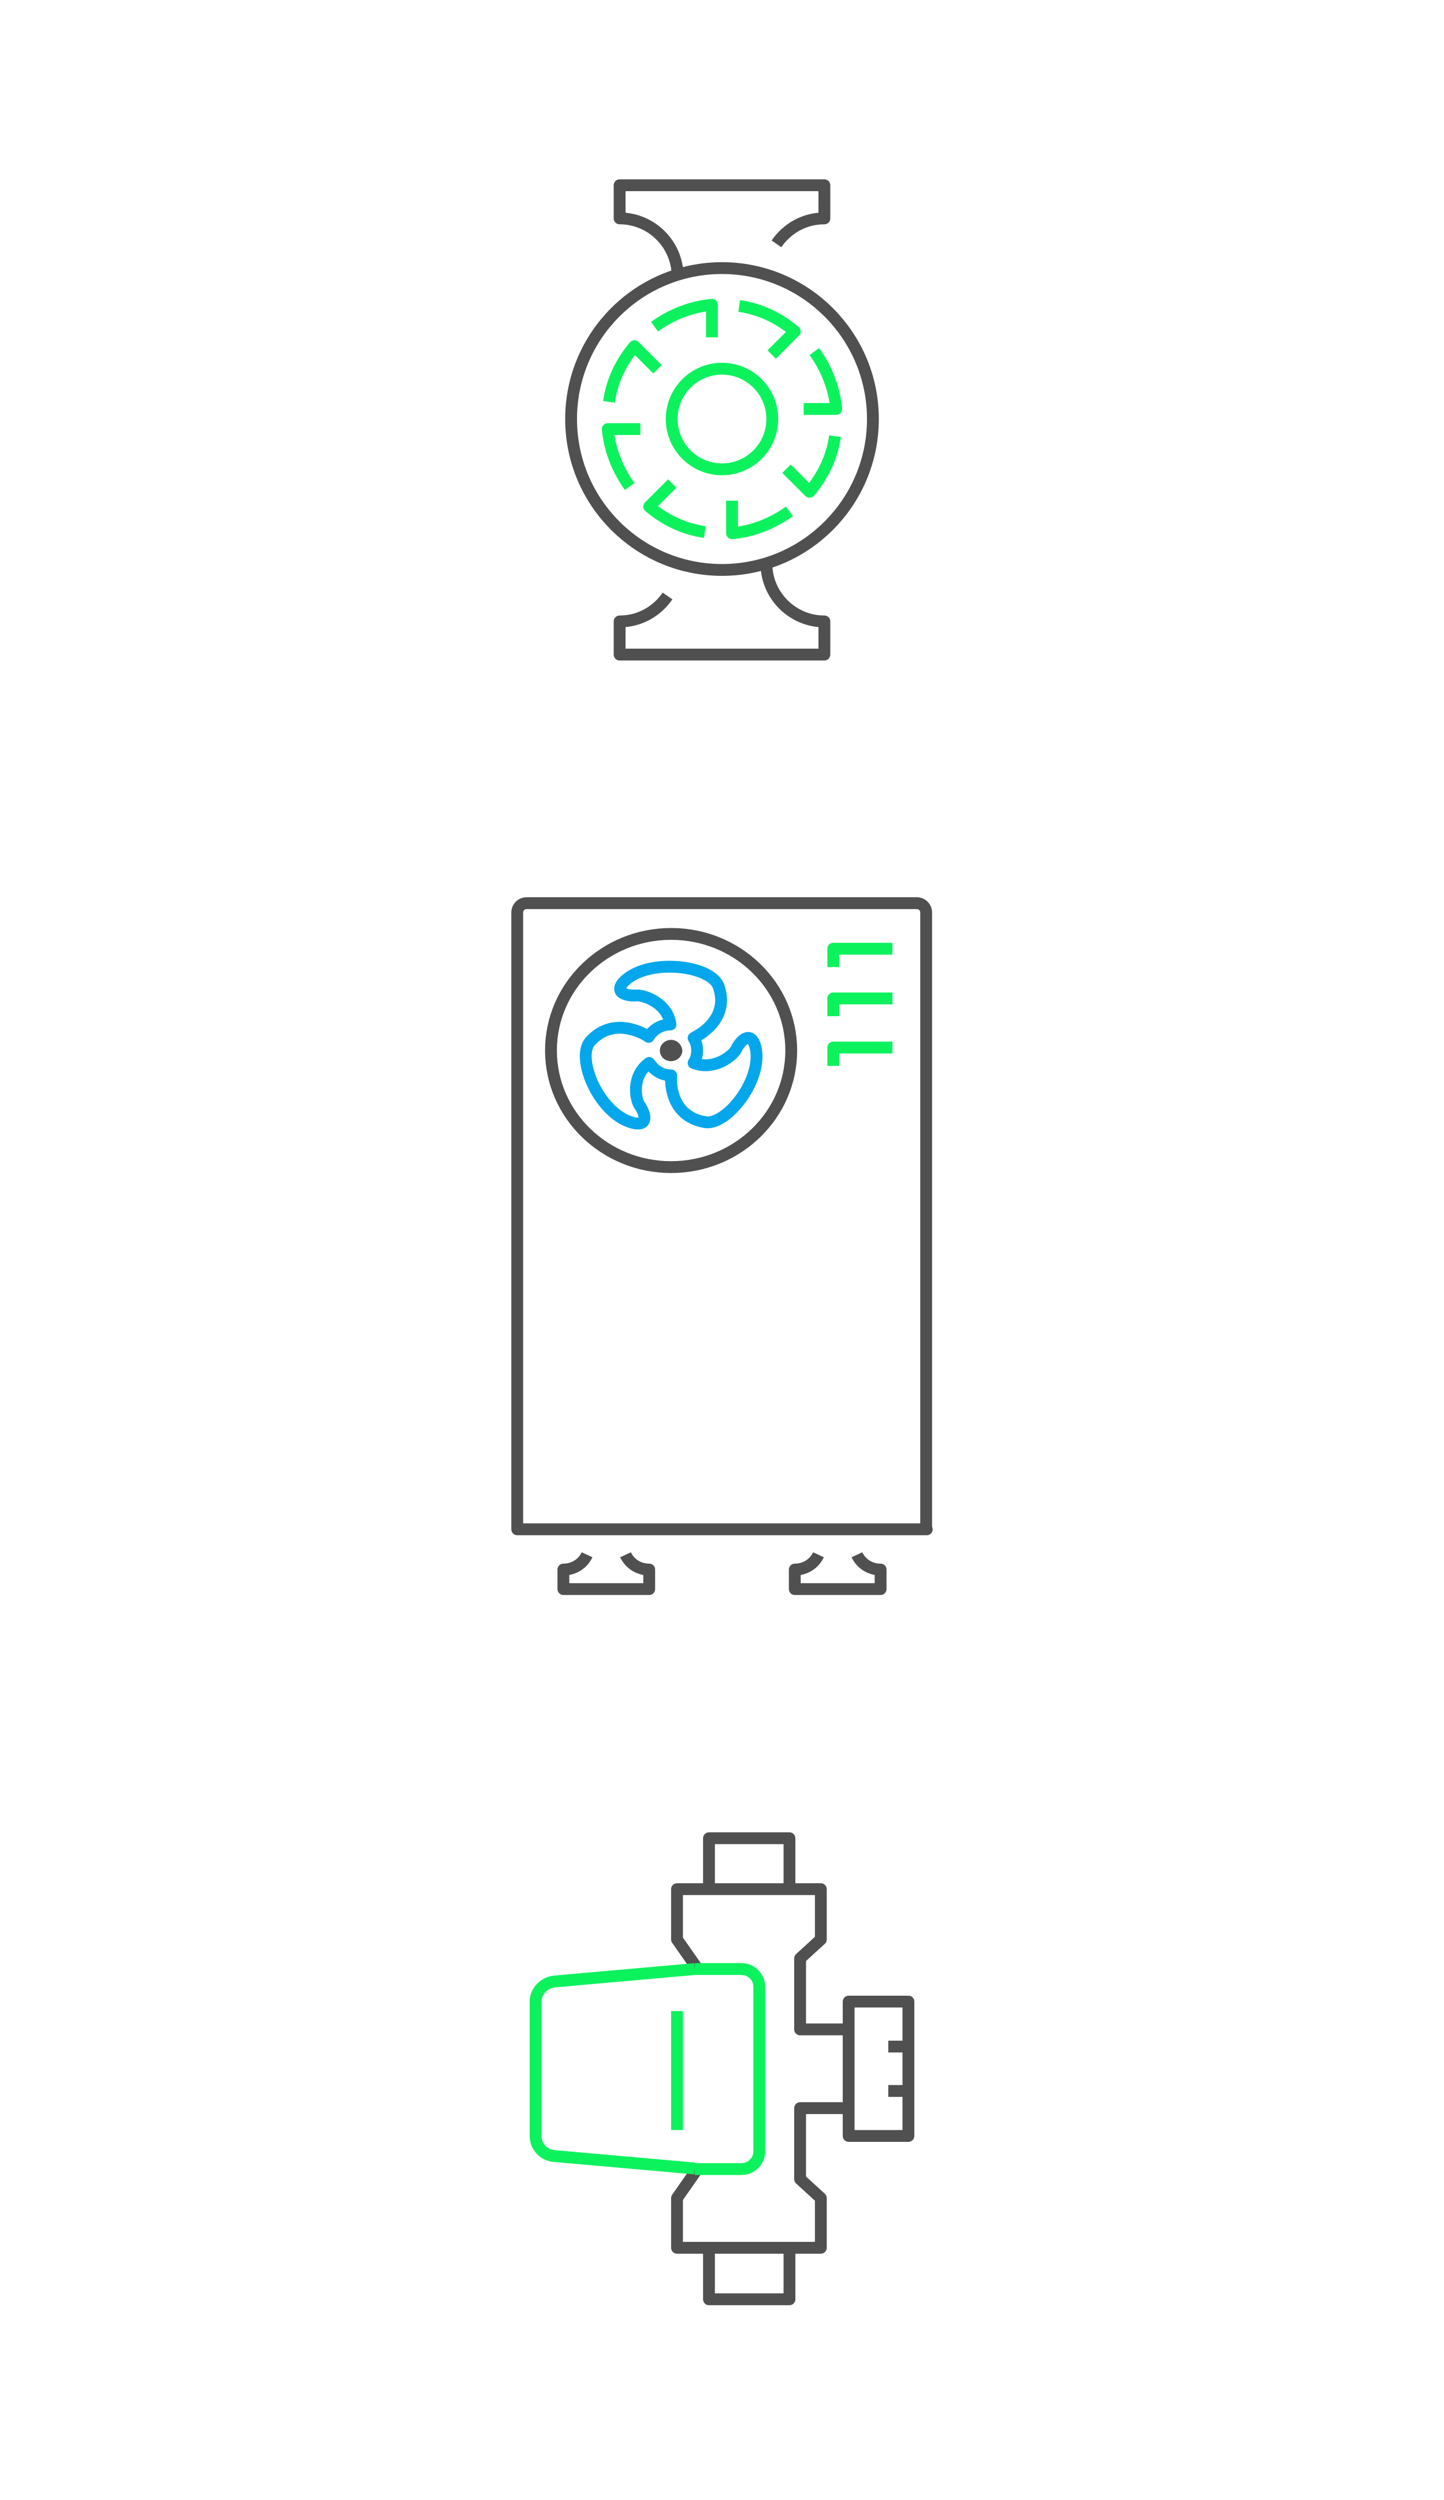 <?xml version="1.0" encoding="utf-8"?>
<!-- Generator: Adobe Illustrator 27.6.1, SVG Export Plug-In . SVG Version: 6.00 Build 0)  -->
<svg version="1.1" id="Layer_2_00000114753397327491557940000014177582346949174658_"
	 xmlns="http://www.w3.org/2000/svg" xmlns:xlink="http://www.w3.org/1999/xlink" x="0px" y="0px" viewBox="0 0 244 422.4"
	 style="enable-background:new 0 0 244 422.4;" xml:space="preserve">
<style type="text/css">
	.st0{fill:none;stroke:#505050;stroke-width:2;stroke-linejoin:round;stroke-miterlimit:10;}
	.st1{fill:none;stroke:#0CF25D;stroke-width:2;stroke-linejoin:round;stroke-miterlimit:10;}
	.st2{fill:none;stroke:#04A7EC;stroke-width:2;stroke-linejoin:round;stroke-miterlimit:10;}
	.st3{fill:#505050;}
</style>
<g>
	<g>
		<path class="st0" d="M112.8,100.7c-1.8,2.6-4.7,4.3-8.1,4.3v5.6h34.6V105c-5.4,0-9.8-4.4-9.8-9.8"/>
		<path class="st0" d="M131.2,41.2c1.8-2.6,4.7-4.3,8.1-4.3v-5.6h-34.6v5.6c5.4,0,9.8,4.4,9.8,9.8"/>
		<g>
			<g>
				<path class="st1" d="M124.9,51.7c3.6,0.5,6.8,2.1,9.4,4.3l-3.9,3.9"/>
			</g>
			<g>
				<path class="st1" d="M110.6,55.2c2.9-2.1,6.3-3.4,9.7-3.7V57"/>
			</g>
			<g>
				<path class="st1" d="M102.9,67.9c0.5-3.6,2.1-6.8,4.3-9.4l3.9,3.9"/>
			</g>
			<g>
				<path class="st1" d="M106.4,82.2c-2.1-2.9-3.4-6.3-3.7-9.7h5.5"/>
			</g>
			<g>
				<path class="st1" d="M119.1,89.9c-3.6-0.5-6.8-2.1-9.4-4.3l3.9-3.9"/>
			</g>
			<g>
				<path class="st1" d="M133.4,86.4c-2.9,2.1-6.3,3.4-9.7,3.7v-5.5"/>
			</g>
			<g>
				<path class="st1" d="M141.1,73.7c-0.5,3.6-2.1,6.8-4.3,9.4l-3.9-3.9"/>
			</g>
			<g>
				<path class="st1" d="M137.6,59.4c2.1,2.9,3.4,6.3,3.7,9.7h-5.5"/>
			</g>
		</g>
		<circle class="st1" cx="122" cy="70.8" r="8.5"/>
	</g>
	<circle class="st0" cx="122" cy="70.8" r="25.5"/>
</g>
<g>
	<path class="st0" d="M105.7,262.7c0.7,1.5,2.2,2.5,4,2.5v3.3H95.2v-3.3c1.8,0,3.3-1,4-2.5"/>
	<path class="st0" d="M144.8,262.7c0.7,1.5,2.2,2.5,4,2.5v3.3h-14.5v-3.3c1.8,0,3.3-1,4-2.5"/>
	<g>
		<path class="st0" d="M156.6,258.4H87.4V154.2c0-0.9,0.7-1.6,1.6-1.6h65.9c0.9,0,1.6,0.7,1.6,1.6v104.2H156.6z"/>
		<ellipse class="st0" cx="113.4" cy="177.5" rx="20.3" ry="19.7"/>
		<path class="st2" d="M127.5,176.4c-0.9-2.2-2.5-0.4-3.1,0.9c-0.5,1-3.7,3.7-7.2,2.3c0.4-0.6,0.6-1.3,0.6-2.1
			c0-0.8-0.2-1.5-0.6-2.1l0.3-0.2c0,0,6-2.8,3.9-8.6c-1.4-3.6-12.2-4.8-16.1-0.6c-1.6,1.9,0.9,2.3,2.3,2.2c1.1-0.1,5.2,1.2,5.7,4.9
			c-1.6,0-3,0.9-3.7,2.1l-0.3-0.2c0,0-5.5-3.6-9.6,1c-2.5,3,1.8,12.7,7.6,13.8c2.4,0.4,1.6-1.9,0.8-3c-0.7-0.9-1.5-5,1.6-7.2
			c0.8,1.2,2.1,2.1,3.7,2.1v0.4c0,0-0.5,6.4,5.7,7.5C122.9,190.3,129.4,181.8,127.5,176.4z"/>
		<g>
			<polyline class="st1" points="140.8,163.4 140.8,160.3 150.8,160.3 			"/>
			<polyline class="st1" points="140.8,171.7 140.8,168.7 150.8,168.7 			"/>
			<polyline class="st1" points="140.8,180.1 140.8,177 150.8,177 			"/>
		</g>
		<g>
			<path class="st3" d="M113.4,175.7c-1,0-1.9,0.8-1.9,1.8s0.8,1.8,1.9,1.8c1,0,1.9-0.8,1.9-1.8
				C115.2,176.5,114.4,175.7,113.4,175.7L113.4,175.7z"/>
		</g>
	</g>
</g>
<g>
	<g>
		<polyline class="st0" points="133.4,379.8 133.4,388.5 119.8,388.5 119.8,379.8 		"/>
		<polyline class="st0" points="119.8,319.2 119.8,310.6 133.4,310.6 133.4,319.2 		"/>
		<polyline class="st0" points="117.9,366.4 114.4,371.4 114.4,379.8 138.7,379.8 138.7,371.4 135.2,368.2 135.2,356.2 143.4,356.2 
					"/>
		<polyline class="st0" points="143.4,342.9 135.2,342.9 135.2,330.9 138.7,327.7 138.7,319.2 114.4,319.2 114.4,327.7 117.9,332.7 
					"/>
		<rect x="143.4" y="338.2" class="st0" width="10.1" height="22.7"/>
		<g>
			<line class="st0" x1="150.1" y1="353.3" x2="153.5" y2="353.3"/>
			<line class="st0" x1="150.1" y1="345.8" x2="153.5" y2="345.8"/>
		</g>
	</g>
	<g>
		<g>
			<path class="st1" d="M117.4,332.7l-23.7,2.1c-1.8,0.2-3.2,1.7-3.2,3.4v22.7c0,1.8,1.4,3.3,3.2,3.4l23.7,2.1"/>
			<path class="st1" d="M117.4,332.7h7.9c1.6,0,3,1.3,3,3v27.8c0,1.6-1.3,3-3,3h-7.9"/>
		</g>
		<line class="st1" x1="114.4" y1="359.9" x2="114.4" y2="339.8"/>
	</g>
</g>
</svg>
